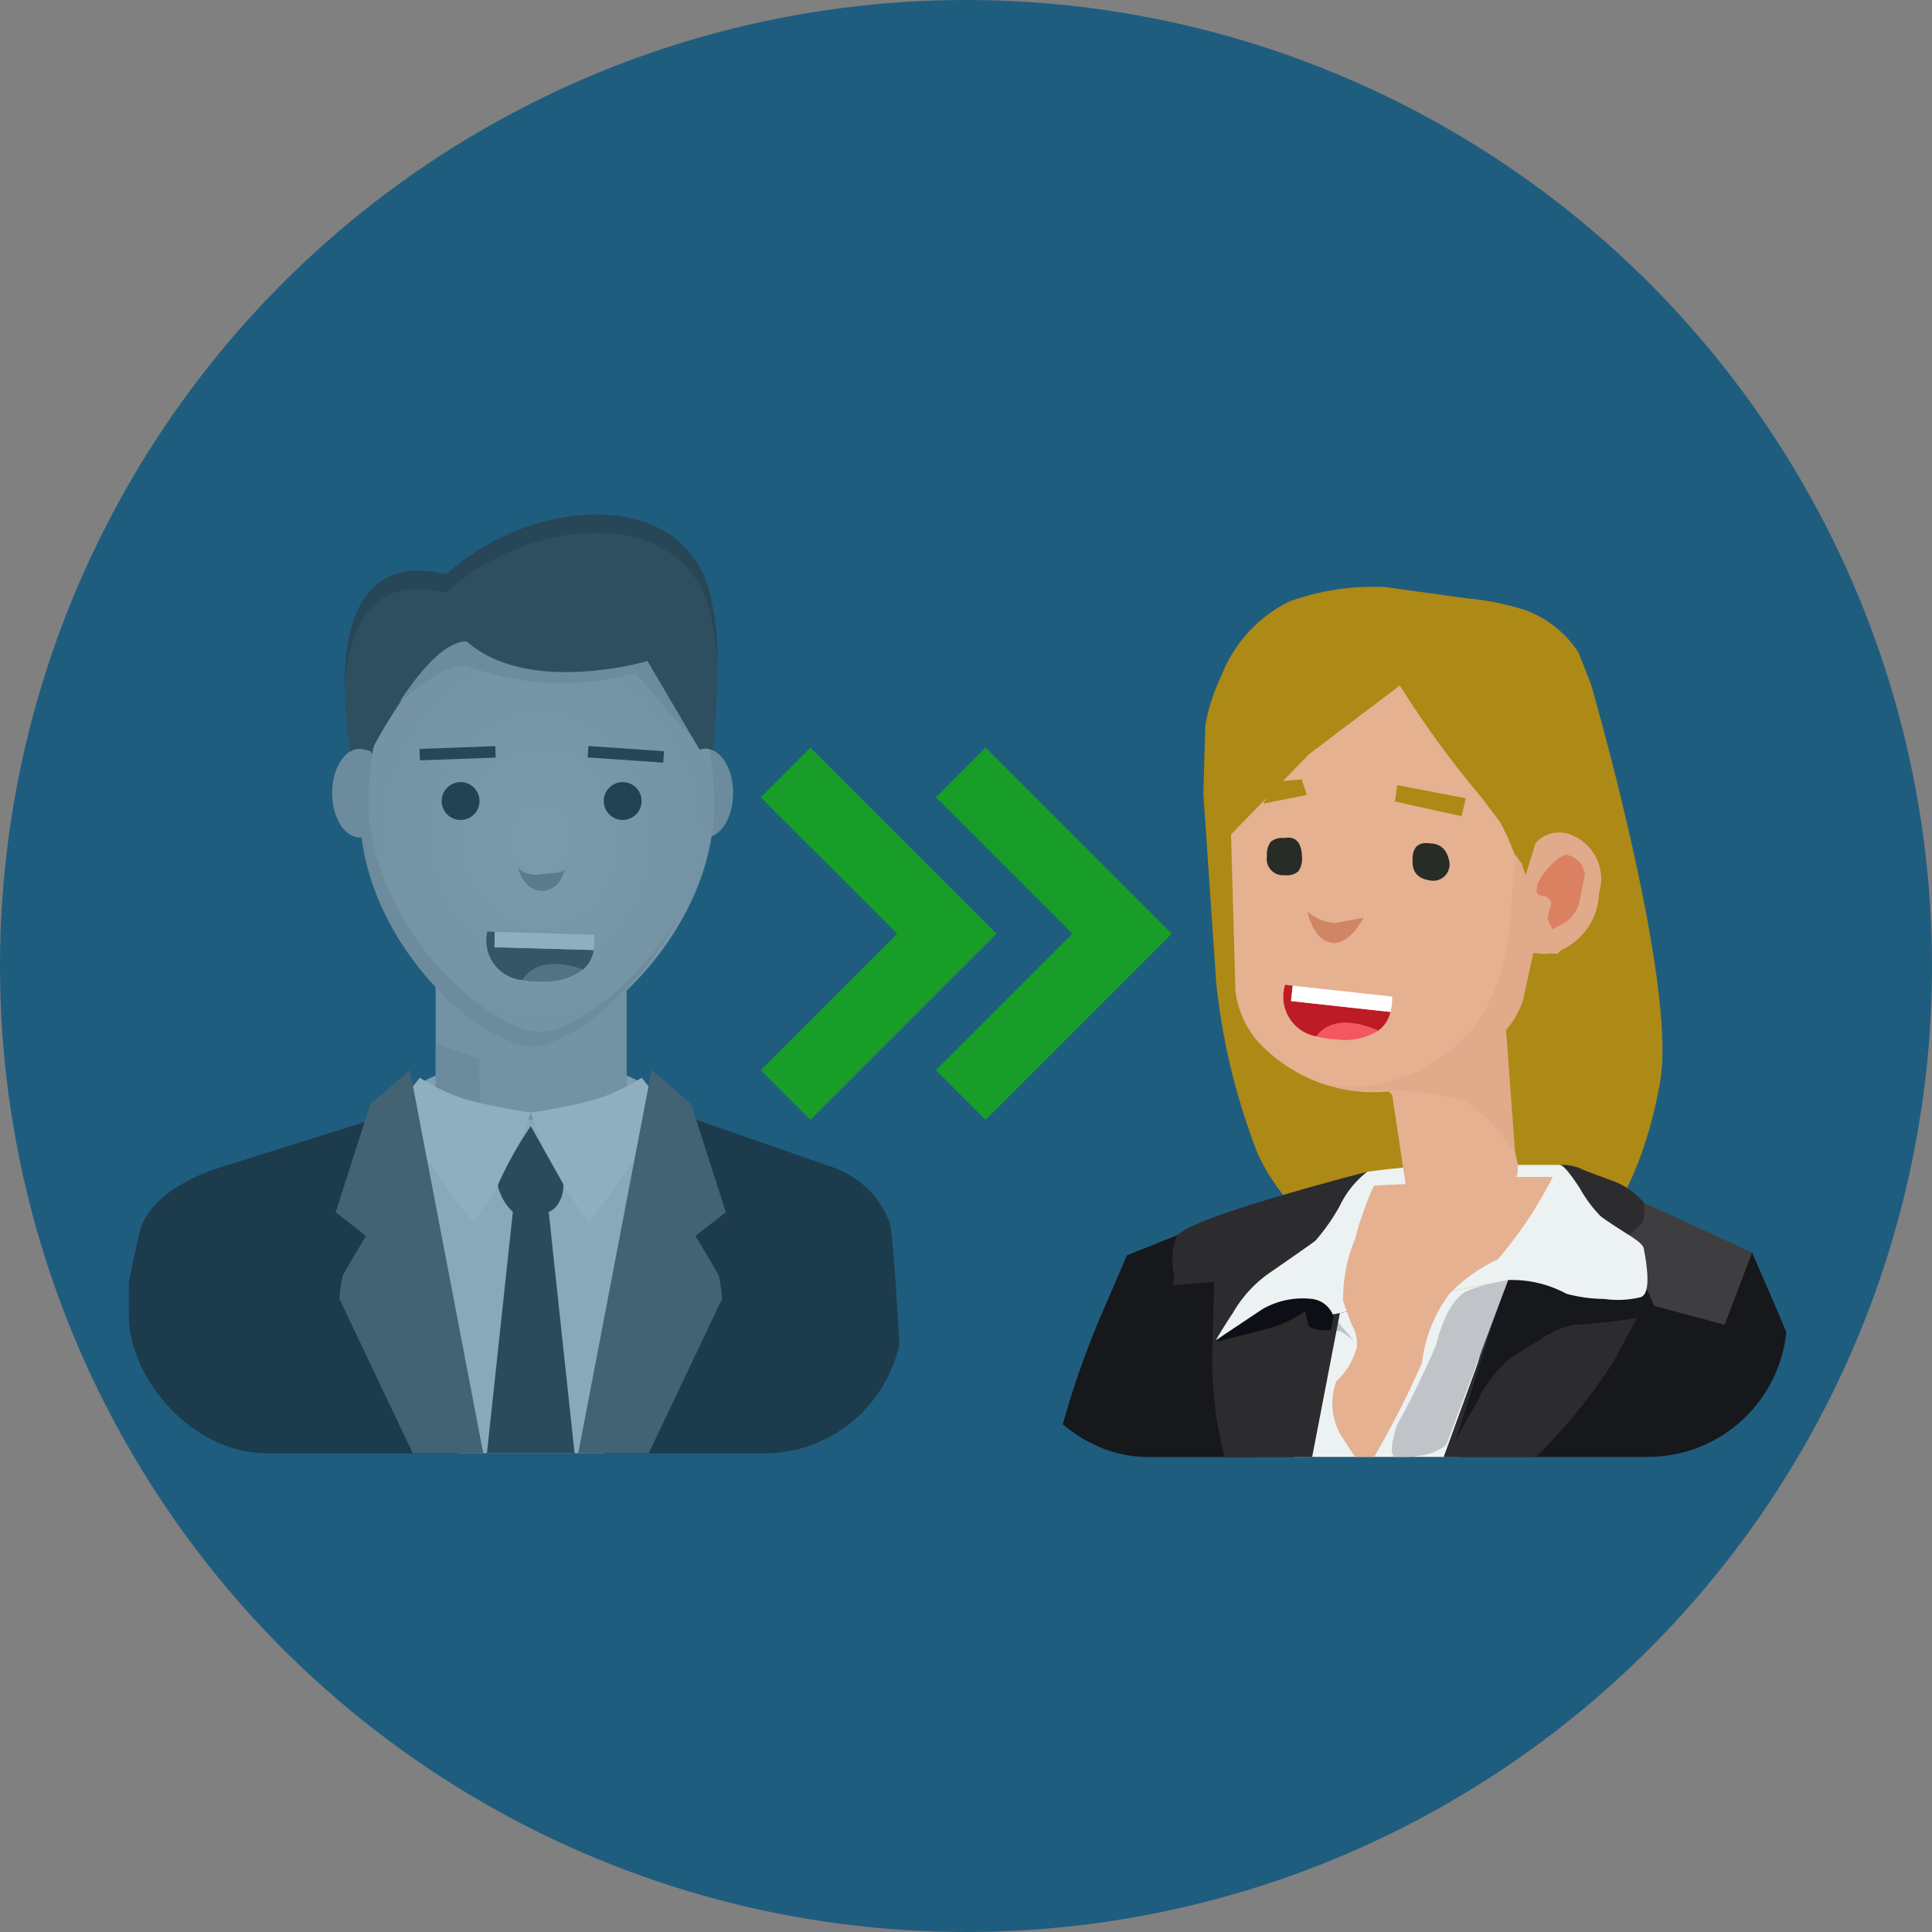 <svg xmlns="http://www.w3.org/2000/svg" xmlns:xlink="http://www.w3.org/1999/xlink" width="80" height="80" viewBox="0 0 80 80">
  <rect x="0" y="0" width="80" height="80" fill="#808080" stroke="none"/>
  <defs>
    <style>
      .cls-1 {
        fill: none;
      }

      .cls-2 {
        fill: #1f5d7f;
      }

      .cls-3 {
        clip-path: url(#clip-path);
      }

      .cls-4 {
        fill: #ad8916;
      }

      .cls-5 {
        fill: #16181c;
      }

      .cls-6 {
        fill: #ecf2f2;
      }

      .cls-7 {
        fill: #c0c4c8;
      }

      .cls-8 {
        fill: #2c2c2e;
      }

      .cls-9 {
        fill: #3e3e40;
      }

      .cls-10 {
        fill: #0d0e16;
      }

      .cls-11 {
        fill: #e5b191;
      }

      .cls-12 {
        fill: #e1aa8a;
      }

      .cls-13 {
        fill: #db8061;
      }

      .cls-14 {
        fill: #d08564;
      }

      .cls-15 {
        fill: #272c26;
      }

      .cls-16 {
        fill: #f55761;
      }

      .cls-17 {
        fill: #bd1b25;
      }

      .cls-18 {
        fill: #fff;
      }

      .cls-19 {
        opacity: 0.5;
      }

      .cls-20 {
        clip-path: url(#clip-path-2);
      }

      .cls-21 {
        fill: #1a1a1a;
      }

      .cls-22 {
        fill: #c8c8c8;
      }

      .cls-23 {
        fill: #b9b9b9;
      }

      .cls-24 {
        fill: #626262;
      }

      .cls-24, .cls-46 {
        opacity: 0.3;
      }

      .cls-25 {
        fill: url(#radial-gradient);
      }

      .cls-26 {
        fill: url(#radial-gradient-2);
      }

      .cls-27 {
        fill: url(#radial-gradient-3);
      }

      .cls-28 {
        fill: #bababa;
      }

      .cls-29 {
        fill: url(#radial-gradient-4);
      }

      .cls-30 {
        fill: #404040;
      }

      .cls-31 {
        fill: #303030;
      }

      .cls-32 {
        fill: #282828;
      }

      .cls-33 {
        fill: #989898;
      }

      .cls-34 {
        fill: #878787;
      }

      .cls-35 {
        fill: #4d4d4d;
      }

      .cls-36 {
        fill: #f4f4f4;
      }

      .cls-37 {
        fill: #676767;
      }

      .cls-38 {
        fill: #373737;
      }

      .cls-39 {
        clip-path: url(#clip-path-3);
      }

      .cls-40 {
        fill: #f6ad90;
      }

      .cls-41 {
        fill: #e19b77;
      }

      .cls-42 {
        fill: #292526;
      }

      .cls-43 {
        clip-path: url(#clip-path-4);
      }

      .cls-44 {
        fill: #ddb08a;
      }

      .cls-45 {
        fill: url(#radial-gradient-5);
      }

      .cls-46 {
        fill: #1b76ba;
      }

      .cls-47 {
        fill: #f5f4f2;
      }

      .cls-48 {
        fill: #686765;
      }

      .cls-49 {
        fill: #3a3635;
      }

      .cls-50 {
        fill: #179d28;
      }
    </style>
    <clipPath id="clip-path">
      <rect class="cls-1" x="41.727" y="19.109" width="32.273" height="41.219" rx="5.761"/>
    </clipPath>
    <clipPath id="clip-path-2">
      <rect class="cls-1" x="5.331" y="19.258" width="32.038" height="40.919" rx="5.719"/>
    </clipPath>
    <radialGradient id="radial-gradient" cx="18.565" cy="46.739" r="4.976" gradientUnits="userSpaceOnUse">
      <stop offset="0" stop-color="#fff"/>
      <stop offset="1" stop-color="#b7b7b7"/>
    </radialGradient>
    <radialGradient id="radial-gradient-2" cx="72.344" cy="46.739" r="4.976" gradientTransform="matrix(-1, 0, 0, 1, 97.772, 0)" xlink:href="#radial-gradient"/>
    <radialGradient id="radial-gradient-3" cx="3.723" cy="31.426" r="0.002" gradientTransform="translate(12.331) scale(0.882 1)" gradientUnits="userSpaceOnUse">
      <stop offset="0" stop-color="#676767"/>
      <stop offset="1" stop-color="#555"/>
    </radialGradient>
    <radialGradient id="radial-gradient-4" cx="11.433" cy="34.678" r="8.247" gradientTransform="translate(12.331) scale(0.882 1)" gradientUnits="userSpaceOnUse">
      <stop offset="0" stop-color="#d7d7d7"/>
      <stop offset="1" stop-color="#c9c9c9"/>
    </radialGradient>
    <clipPath id="clip-path-3">
      <rect class="cls-1" x="41.727" y="-48.438" width="32.273" height="41.219" rx="5.761"/>
    </clipPath>
    <clipPath id="clip-path-4">
      <rect class="cls-1" x="5.331" y="-48.289" width="32.038" height="40.919" rx="5.719"/>
    </clipPath>
    <radialGradient id="radial-gradient-5" cx="-213.005" cy="153.224" r="2.409" gradientTransform="translate(248.285 -135.351)" gradientUnits="userSpaceOnUse">
      <stop offset="0" stop-color="#efd0b4"/>
      <stop offset="1" stop-color="#e9c09b"/>
    </radialGradient>
  </defs>
  <g id="back">
    <circle class="cls-2" cx="40" cy="40" r="40"/>
  </g>
  <g id="text">
    <g class="cls-3">
      <g>
        <g id="Symbol_1_Newcz_0_Layer2_3_MEMBER_9_MEMBER_0_MEMBER_0_MEMBER_0_FILL-2" data-name="Symbol 1 Newcz 0 Layer2 3 MEMBER 9 MEMBER 0 MEMBER 0 MEMBER 0 FILL-2">
          <path class="cls-4" d="M53.38,24.91a10.207,10.207,0,0,1,3.996-.599l3.388.468a11.032,11.032,0,0,1,2.388.483,4.414,4.414,0,0,1,2.212,1.763l.511,1.299s3.607,12.386,2.862,16.507c-2.434,13.468-13.989,8.823-16.668,2.917A27.287,27.287,0,0,1,50.36,40.683L49.828,32.86l.083-2.827a7.871,7.871,0,0,1,.667-2.056A5.75,5.75,0,0,1,53.38,24.91Z"/>
        </g>
        <g id="Symbol_1_Newczashhaww_0_Layer2_4_MEMBER_0_MEMBER_1_FILL-2" data-name="Symbol 1 Newczashhaww 0 Layer2 4 MEMBER 0 MEMBER 1 FILL-2">
          <path class="cls-5" d="M56.775,53.115,61.187,65.286l.142,2.349a31.578,31.578,0,0,1-.214,5.267l-1.067,1.21-3.915.142-3.488-1.067L51.151,70.34a20.259,20.259,0,0,0-.285-3.844,18.421,18.421,0,0,0-.783-3.203l-.498-1.352.498-1.068A8.218,8.218,0,0,0,47.45,65.001a20.333,20.333,0,0,0-.712,3.345q-.498,3.203-.712,6.762-.214,2.135.142,12.1H40.618q.64-13.381,1.067-17.01.569-3.986,2.135-10.534A37.281,37.281,0,0,1,45.529,54.61l1.139-2.634,3.559-1.423,4.626,1.495Z"/>
        </g>
        <g id="Symbol_1_Newczashhaww_0_Layer2_4_MEMBER_3_FILL-2" data-name="Symbol 1 Newczashhaww 0 Layer2 4 MEMBER 3 FILL-2">
          <path class="cls-6" d="M60.311,60.621q.356-1.85.783-3.772.925-3.772,1.352-3.844l-7.26,1.424.071.142L51.13,68.734l9.466-.213Z"/>
        </g>
        <g id="Symbol_1_Newczashhaww_0_Layer2_4_MEMBER_4_FILL-2" data-name="Symbol 1 Newczashhaww 0 Layer2 4 MEMBER 4 FILL-2">
          <path class="cls-7" d="M59.386,76.92l.712-8.684a37.867,37.867,0,0,1-4.698.285,10.055,10.055,0,0,1-2.562-.285l-.712-.356-1.139,9.039,3.274.925Z"/>
        </g>
        <g id="Symbol_1_Newczashhaww_0_Layer2_4_MEMBER_5_FILL-2" data-name="Symbol 1 Newczashhaww 0 Layer2 4 MEMBER 5 FILL-2">
          <path class="cls-5" d="M62.447,53.005l-4.413,12.171-.142,2.349a31.609,31.609,0,0,0,.214,5.267l1.067,1.21,3.915.142,3.488-1.068,1.495-2.847a20.233,20.233,0,0,1,.285-3.844,18.419,18.419,0,0,1,.783-3.203l.498-1.352,1.423.641a13.497,13.497,0,0,1,.712,2.42,20.322,20.322,0,0,1,.712,3.345q.498,3.203.712,6.762.214,2.135-.142,12.1h5.551q-.641-13.381-1.068-17.01Q76.966,66.102,75.4,59.553A37.304,37.304,0,0,0,73.692,54.5L72.553,51.866l-2.349.712-5.837-.64Z"/>
        </g>
        <g id="Symbol_1_Newczashhaww_0_Layer2_4_MEMBER_6_FILL-2" data-name="Symbol 1 Newczashhaww 0 Layer2 4 MEMBER 6 FILL-2">
          <path class="cls-5" d="M53.194,66.243,50.56,52.862l.071-1.637-1.993,1.637-.641,4.769-.427,1.281a12.636,12.636,0,0,0-.498,2.562,18.372,18.372,0,0,0,1.281,5.979l.427,3.416.925,1.85,2.562-.071Z"/>
        </g>
        <g id="Symbol_1_Newczashhaww_0_Layer2_4_MEMBER_7_FILL-2" data-name="Symbol 1 Newczashhaww 0 Layer2 4 MEMBER 7 FILL-2">
          <path class="cls-5" d="M50.275,77.987l-3.132,6.476-.569,2.491a32.532,32.532,0,0,0-.641,4.983,65.494,65.494,0,0,0,.142,7.26,52.807,52.807,0,0,0,.854,7.616,67.847,67.847,0,0,0,2.349,7.687H63.443l1.779-2.634L66.859,84.82l-4.769-1.423-3.63-6.335a31.601,31.601,0,0,1-3.914.142L51.628,76.92Z"/>
        </g>
        <g id="Symbol_1_Newczashhaww_0_Layer2_4_MEMBER_8_FILL-2" data-name="Symbol 1 Newczashhaww 0 Layer2 4 MEMBER 8 FILL-2">
          <path class="cls-7" d="M57.82,60.407l1.067-.142a2.271,2.271,0,0,0,.997-.427l2.562-6.833a7.624,7.624,0,0,0-1.637.427q-.854.356-1.352,2.278A36.233,36.233,0,0,1,57.82,59.054l-.142.57Q57.535,60.265,57.82,60.407Z"/>
        </g>
        <g id="Symbol_1_Newczashhaww_0_Layer2_4_MEMBER_9_FILL-2" data-name="Symbol 1 Newczashhaww 0 Layer2 4 MEMBER 9 FILL-2">
          <path class="cls-7" d="M56.041,55.496l-.783-.925-.142.498.427.071Z"/>
        </g>
        <g id="Symbol_1_Newczashhaww_0_Layer2_4_MEMBER_10_FILL-2" data-name="Symbol 1 Newczashhaww 0 Layer2 4 MEMBER 10 FILL-2">
          <path class="cls-8" d="M62.589,56.208a5.128,5.128,0,0,0-1.495,1.993,12.769,12.769,0,0,0-.854,1.566l1.637-5.196-3.701,10.178a40.031,40.031,0,0,0,5.267-4.27A22.713,22.713,0,0,0,66.789,56.42l.996-1.85a21.709,21.709,0,0,1-2.633.285,4.313,4.313,0,0,0-1.21.498Q63.514,55.638,62.589,56.208Z"/>
        </g>
        <g id="Symbol_1_Newczashhaww_0_Layer2_4_MEMBER_11_FILL-2" data-name="Symbol 1 Newczashhaww 0 Layer2 4 MEMBER 11 FILL-2">
          <path class="cls-8" d="M68.425,51.51l-.356-1.708a3.016,3.016,0,0,0-1.352-.925L65.578,48.45a1.926,1.926,0,0,0-.996-.213q-.285,0,.071.996.142.427.356.925l1.85,1.352Z"/>
        </g>
        <g id="Symbol_1_Newczashhaww_0_Layer2_4_MEMBER_12_FILL-2" data-name="Symbol 1 Newczashhaww 0 Layer2 4 MEMBER 12 FILL-2">
          <path class="cls-8" d="M56.61,48.521q-1.922.498-3.843,1.068-3.843,1.139-4.058,1.637a2.773,2.773,0,0,0-.071,1.637l-.071.356,1.708-.142-.071,2.705a15.704,15.704,0,0,0,.569,4.769,40.887,40.887,0,0,0,2.42,5.694Z"/>
        </g>
        <g id="Symbol_1_Newczashhaww_0_Layer2_4_MEMBER_13_FILL-2" data-name="Symbol 1 Newczashhaww 0 Layer2 4 MEMBER 13 FILL-2">
          <path class="cls-9" d="M62.802,73.219a10.058,10.058,0,0,1-3.132-.071l-1.566-.356.712,9.466.356,1.281a3.384,3.384,0,0,0,1.352,1.85,3.061,3.061,0,0,0,2.42.57l3.345-.285-.712,13.025A109.494,109.494,0,0,1,63.443,114.5l2.847-.142q1.495-4.769,1.922-6.975A80.35,80.35,0,0,0,69.493,96.137q0-1.495-.427-6.406l-.997-4.27.854-.214a3.228,3.228,0,0,0,1.067-.854,1.165,1.165,0,0,0,.356-.854l-.142-.498-1.566-7.402a38.397,38.397,0,0,1-.498-3.915L68.07,70.229l-1.85,1.779A7.987,7.987,0,0,1,62.802,73.219Z"/>
        </g>
        <g id="Symbol_1_Newczashhaww_0_Layer2_4_MEMBER_14_FILL-2" data-name="Symbol 1 Newczashhaww 0 Layer2 4 MEMBER 14 FILL-2">
          <path class="cls-10" d="M55.115,55.069l.213-1.21-1.85-.996-3.132,2.705,1.922-.498a4.785,4.785,0,0,0,1.779-.783l.142.64A1.68,1.68,0,0,0,55.115,55.069Z"/>
        </g>
        <g id="Symbol_1_Newczashhaww_0_Layer2_4_MEMBER_15_FILL-2" data-name="Symbol 1 Newczashhaww 0 Layer2 4 MEMBER 15 FILL-2">
          <path class="cls-9" d="M68.496,54.072l2.918.783,1.139-2.989-4.484-2.064q.071.783-.142.925l-.641.569Z"/>
        </g>
        <g id="Symbol_1_Newczashhaww_0_Layer2_4_MEMBER_16_FILL-2" data-name="Symbol 1 Newczashhaww 0 Layer2 4 MEMBER 16 FILL-2">
          <path class="cls-6" d="M55.471,49.944a8.229,8.229,0,0,1-.996,1.423q-.071.071-1.922,1.352a5.127,5.127,0,0,0-1.495,1.637q-.427.641-.712,1.139l1.922-1.281a3.332,3.332,0,0,1,2.064-.427,1.071,1.071,0,0,1,.854.641l7.26-1.424a4.74,4.74,0,0,1,2.42.57,6.278,6.278,0,0,0,1.566.213,3.991,3.991,0,0,0,1.495-.071q.498-.142.142-1.993,0-.213-.712-.64-.783-.498-1.068-.712a5.316,5.316,0,0,1-.854-1.139q-.641-.997-.854-.996H62.589a33.707,33.707,0,0,0-5.979.285A4.012,4.012,0,0,0,55.471,49.944Z"/>
        </g>
        <g id="Symbol_1_Newczashhaww_0_Layer2_4_MEMBER_17_FILL-2" data-name="Symbol 1 Newczashhaww 0 Layer2 4 MEMBER 17 FILL-2">
          <path class="cls-11" d="M61.948,48.734l-.071-2.491H58.176l.214.214v2.562l-1.495.071a13.05,13.05,0,0,0-.783,2.206,6.568,6.568,0,0,0-.498,2.562q.071.213.356.996a1.513,1.513,0,0,1,.213.925,2.931,2.931,0,0,1-.854,1.423,2.65,2.65,0,0,0,.142,2.135q.356.57.783,1.21v.854a39.104,39.104,0,0,0,2.633-4.983,5.802,5.802,0,0,1,1.139-2.847A6.493,6.493,0,0,1,62.02,52.15a17.174,17.174,0,0,0,2.277-3.417Z"/>
        </g>
        <g id="Symbol_1_Newczashhaww_0_Layer2_4_MEMBER_19_FILL-2" data-name="Symbol 1 Newczashhaww 0 Layer2 4 MEMBER 19 FILL-2">
          <path class="cls-8" d="M48.781,70.87l-.214,2.562q0,.356-2.634,9.609-.285.854.356,1.067l2.918,1.21q1.139.356,1.21-.569l1.85-12.1-1.921-.57a4.166,4.166,0,0,1-1.068-.712Z"/>
        </g>
        <g id="Symbol_1_Newcz_0_Layer2_3_MEMBER_11_MEMBER_0_MEMBER_0_MEMBER_0_FILL" data-name="Symbol 1 Newcz 0 Layer2 3 MEMBER 11 MEMBER 0 MEMBER 0 MEMBER 0 FILL">
          <path class="cls-11" d="M62.856,48.238l-.02.143q.084.449-.688,1.289a1.823,1.823,0,0,1-1.344.762,2.048,2.048,0,0,1-1.563-.289q-.9-.343-1.035-.945l.01-.071-.569-3.794-.162-.137L61.74,43.13Z"/>
        </g>
        <g id="Symbol_1_Newcz_0_Layer2_3_MEMBER_12_MEMBER_0_MEMBER_0_MEMBER_0_FILL" data-name="Symbol 1 Newcz 0 Layer2 3 MEMBER 12 MEMBER 0 MEMBER 0 MEMBER 0 FILL">
          <path class="cls-11" d="M57.964,28.383a40.407,40.407,0,0,0,3.354,4.606l.779,1.028a7.8,7.8,0,0,1,.532,1.148,1.758,1.758,0,0,1,.135,1.246,2.183,2.183,0,0,0,.049,1.311q-.064-.088.179-.743l.444-1.55a1.373,1.373,0,0,1,.953-.789,1.665,1.665,0,0,1,1.098.382,1.833,1.833,0,0,1,.576,1.385l.047.774-.255.732-.47.626-.01.075-.086.065-.01.075-.792.735-.763-.029a1.477,1.477,0,0,0-.794.197A8.08,8.08,0,0,1,61.826,42.65l.044.236-4.385,2.31a6.518,6.518,0,0,1-5.46-2.135,3.986,3.986,0,0,1-.87-2.038l-.181-6.47,3.22-3.315Z"/>
        </g>
        <g id="Symbol_1_Newcz_0_Layer2_3_MEMBER_13_MEMBER_0_MEMBER_0_MEMBER_0_FILL" data-name="Symbol 1 Newcz 0 Layer2 3 MEMBER 13 MEMBER 0 MEMBER 0 MEMBER 0 FILL">
          <path class="cls-12" d="M63.584,34.912a1.302,1.302,0,0,1,1.504-.33,1.952,1.952,0,0,1,1.128,2.381,2.68,2.68,0,0,1-1.472,2.329,1.543,1.543,0,0,1-1.246.135l-.421,1.937a3.364,3.364,0,0,1-.714,1.282l.372,5.039-.847-1.038a6.043,6.043,0,0,0-1.306-1.101,12.72,12.72,0,0,0-3.785-.369,7.666,7.666,0,0,1-2.324-.397,5.35,5.35,0,0,0,2.516.117,9.486,9.486,0,0,0,1.685-.535,7.737,7.737,0,0,0,2.313-1.752,8.355,8.355,0,0,0,1.517-4.317l.255-2.957q-.011.075.249.418l.164.483Z"/>
        </g>
        <g id="Symbol_1_Newcz_0_Layer2_3_MEMBER_14_MEMBER_0_MEMBER_0_MEMBER_0_FILL" data-name="Symbol 1 Newcz 0 Layer2 3 MEMBER 14 MEMBER 0 MEMBER 0 MEMBER 0 FILL">
          <path class="cls-13" d="M64.823,35.391a.937.937,0,0,1,.701.48l.109.322-.231,1.119a1.37,1.37,0,0,1-.748.971l-.246.12c-.114.086-.165.08-.151-.021q-.13-.171-.12-.247l-.065-.085.169-.667q-.12-.247-.27-.267l-.075-.01q-.301-.042-.27-.268l.031-.226a3.081,3.081,0,0,1,.919-1.101Z"/>
        </g>
        <g id="Symbol_1_Newcz_0_Layer2_3_MEMBER_15_MEMBER_0_MEMBER_0_MEMBER_0_FILL" data-name="Symbol 1 Newcz 0 Layer2 3 MEMBER 15 MEMBER 0 MEMBER 0 MEMBER 0 FILL">
          <path class="cls-14" d="M55.302,38.219l1.181-.221-.384.561q-.535.54-.911.488-.753-.104-1.049-1.296A1.948,1.948,0,0,0,55.302,38.219Z"/>
        </g>
        <g id="Symbol_1_Newcz_0_Layer2_3_MEMBER_16_MEMBER_0_MEMBER_0_MEMBER_0_FILL" data-name="Symbol 1 Newcz 0 Layer2 3 MEMBER 16 MEMBER 0 MEMBER 0 MEMBER 0 FILL">
          <path class="cls-15" d="M59.228,36.459q-.753-.104-.735-.792-.036-.849.717-.745.688.018.81.802a.675.675,0,0,1-.792.735Z"/>
        </g>
        <g id="Symbol_1_Newcz_0_Layer2_3_MEMBER_17_MEMBER_0_MEMBER_0_MEMBER_0_FILL" data-name="Symbol 1 Newcz 0 Layer2 3 MEMBER 17 MEMBER 0 MEMBER 0 MEMBER 0 FILL">
          <path class="cls-15" d="M53.197,36.24a.675.675,0,0,1-.735-.792.857.857,0,0,1,.159-.592.729.729,0,0,1,.558-.154q.709-.132.735.792a.912.912,0,0,1-.158.592A.73.73,0,0,1,53.197,36.24Z"/>
        </g>
        <g id="Symbol_1_Newcz_0_Layer2_3_MEMBER_18_MEMBER_0_MEMBER_0_MEMBER_0_FILL" data-name="Symbol 1 Newcz 0 Layer2 3 MEMBER 18 MEMBER 0 MEMBER 0 MEMBER 0 FILL">
          <path class="cls-4" d="M60.516,33.798l-2.754-.61.093-.678,2.84.545Z"/>
        </g>
        <g id="Symbol_1_Newcz_0_Layer2_3_MEMBER_19_MEMBER_0_MEMBER_0_MEMBER_0_FILL" data-name="Symbol 1 Newcz 0 Layer2 3 MEMBER 19 MEMBER 0 MEMBER 0 MEMBER 0 FILL">
          <path class="cls-4" d="M52.301,33.278l.587-.916,1.01-.091.218.644Z"/>
        </g>
        <g id="Symbol_1_Newczashhaww_0_Layer2_2_MEMBER_30_MEMBER_0_FILL" data-name="Symbol 1   Newczashhaww 0 Layer2 2 MEMBER 30 MEMBER 0 FILL">
          <path class="cls-16" d="M55.278,43.033a3.678,3.678,0,0,1-.768-.118q.766-.992,2.563-.239A2.649,2.649,0,0,1,55.278,43.033Z"/>
          <path class="cls-17" d="M53.215,40.779l.313.034-.07.638,4.118.452a1.299,1.299,0,0,1-.504.771q-1.797-.752-2.563.239A1.664,1.664,0,0,1,53.215,40.779Z"/>
          <path class="cls-18" d="M57.646,41.266a2.292,2.292,0,0,1-.07.638l-4.118-.452.07-.638Z"/>
        </g>
      </g>
    </g>
    <g class="cls-19">
      <g class="cls-20">
        <g>
          <g>
            <g>
              <path class="cls-21" d="M37.883,83.791c-.135-1.664.194,1.412-.007-5.626-.024-.837.024-8.18,0-9.009-.205-6.984-.84-17.982-1.034-18.528a3.851,3.851,0,0,0-2.205-2.235L21.629,43.861l.015.544L8.96,48.394s-2.524.74-3.126,2.434A49.81,49.81,0,0,0,4.83,69.1c.061.519,4.552,1.52,4.892,1.098.486-.603.973-9.226,1.059-9.294.368-.295-.259,9.723-.263,9.841-.224,5.668-.44,10.681-.61,12.061-.19,1.542-3.717,2.768-2.163,2.768l4.964.345,9.516-14.539L31.172,85.9l4.281-.326C36.975,85.574,38.006,85.309,37.883,83.791Z"/>
              <path class="cls-22" d="M25.949,46.052h0c-4.149,4.178-7.182.507-7.909,0h0V39.373h7.909Z"/>
              <path class="cls-23" d="M18.041,46.052l.846.648a1.68,1.68,0,0,0,.156.106l.841.507-.038-3.451-1.804-.656Z"/>
              <polygon class="cls-24" points="11.496 85.731 12.546 55.456 12.021 85.768 11.496 85.731"/>
              <polygon class="cls-24" points="32.526 85.731 31.476 55.456 32.001 85.768 32.526 85.731"/>
              <path class="cls-25" d="M18.041,44.535s-1.839.696-2.032,2.049S19.72,51.416,19.72,51.416l1.117-3.568s-2.797-.96-2.797-2.391Z"/>
              <path class="cls-26" d="M25.953,44.535s1.839.696,2.032,2.049-3.711,4.833-3.711,4.833l-1.117-3.568s2.797-.96,2.797-2.391Z"/>
              <path class="cls-27" d="M15.616,31.423l0,0C15.613,31.434,15.615,31.428,15.616,31.423Z"/>
            </g>
            <ellipse class="cls-28" cx="29.208" cy="32.839" rx="1.148" ry="1.839"/>
            <ellipse class="cls-28" cx="14.901" cy="32.839" rx="1.148" ry="1.839"/>
            <path class="cls-29" d="M22.416,43.061c1.963,0,7.154-4.374,7.154-9.769a13.341,13.341,0,0,0-.1-1.622h0c-.037-.305-.086-.604-.143-.898l-2.153-3.662s-4.941,1.449-7.487-.814c-1.708,0-4.095,4.376-4.199,4.564-.061.308-.088.492-.127.811h0a13.341,13.341,0,0,0-.1,1.622c0,5.395,4.991,9.769,7.154,9.769"/>
            <path class="cls-28" d="M22.054,43.325c1.389,0,4.392-2.189,6.031-5.38-1.686,2.86-4.399,4.777-5.699,4.777"/>
            <path class="cls-28" d="M22.387,42.721c-2.163,0-7.154-4.374-7.154-9.769a12.321,12.321,0,0,1,1.283-5.579,12.09,12.09,0,0,0-1.615,6.182c0,5.395,4.991,9.769,7.154,9.769"/>
            <path class="cls-1" d="M22.054,43.325c1.963,0,7.154-4.374,7.154-9.769a13.344,13.344,0,0,0-.1-1.622h0q-.056-.457-.143-.898l-2.153-3.662s-4.941,1.449-7.486-.814c-1.708,0-4.095,4.376-4.199,4.564-.061.308-.088.492-.127.811h0a13.344,13.344,0,0,0-.1,1.622c0,5.395,4.991,9.769,7.154,9.769"/>
            <path class="cls-28" d="M15.148,30.35s3.279-3.338,4.377-2.716a11.009,11.009,0,0,0,6.788.226c2.655,3.181,2.595,2.829,2.595,2.829l-1.447-4.47-3.244-.849-6.388.283Z"/>
            <path class="cls-30" d="M28.966,31.042A.741.741,0,0,1,29.208,31a.757.757,0,0,1,.328.077c.129-1.557.332-4.82-.078-6.216-.898-4.753-7.403-4.356-10.98-1.075-5.316-1.321-4.151,6.32-3.975,7.33A.776.776,0,0,1,14.901,31a2.755,2.755,0,0,1,.459.116c.003-.014-.004.019,0,0,.103-.187,2.258-4.557,3.966-4.557,2.545,2.263,7.486.814,7.486.814l2.153,3.662Z"/>
            <path class="cls-1" d="M22.054,43.325c1.963,0,7.154-4.374,7.154-9.769a13.344,13.344,0,0,0-.1-1.622h0q-.056-.457-.143-.898l-2.153-3.662s-4.941,1.449-7.486-.814c-1.708,0-4.095,4.376-4.199,4.564-.061.308-.088.492-.127.811h0a13.344,13.344,0,0,0-.1,1.622c0,5.395,4.991,9.769,7.154,9.769"/>
            <path class="cls-31" d="M18.477,24.54c3.577-3.281,10.082-3.678,10.98,1.075a9.536,9.536,0,0,1,.241,2.298,11.949,11.949,0,0,0-.241-3.052c-.898-4.753-7.403-4.356-10.98-1.075-3.755-.933-4.269,2.518-4.201,4.965C14.347,26.418,15.096,23.699,18.477,24.54Z"/>
            <rect class="cls-31" x="24.345" y="30.998" width="3.138" height="0.474" transform="translate(2.227 -1.721) rotate(3.974)"/>
            <rect class="cls-31" x="17.38" y="30.954" width="3.138" height="0.474" transform="translate(39.028 61.666) rotate(177.9)"/>
            <circle class="cls-32" cx="25.784" cy="33.169" r="0.784"/>
            <circle class="cls-32" cx="19.072" cy="33.169" r="0.784"/>
            <g id="Symbol_1_Newcz_0_Layer2_2_MEMBER_4_MEMBER_0_MEMBER_0_MEMBER_0_FILL" data-name="Symbol 1   Newcz 0 Layer2 2 MEMBER 4 MEMBER 0 MEMBER 0 MEMBER 0 FILL">
              <path class="cls-33" d="M23.188,36.479a.924.924,0,0,1-.718.41q-.69.01-1.028-.933a1.247,1.247,0,0,0,1.018.242l.694-.067.237-.099Z"/>
            </g>
            <g id="Symbol_1_Newczashhaww_0_Layer2_2_MEMBER_30_MEMBER_0_FILL-2" data-name="Symbol 1   Newczashhaww 0 Layer2 2 MEMBER 30 MEMBER 0 FILL">
              <path class="cls-34" d="M22.399,40.64a3.647,3.647,0,0,1-.77-.055q.678-1.042,2.516-.442A2.63,2.63,0,0,1,22.399,40.64Z"/>
              <path class="cls-35" d="M20.178,38.577l.313.009-.018.636,4.109.117a1.289,1.289,0,0,1-.436.803q-1.838-.6-2.516.442A1.652,1.652,0,0,1,20.178,38.577Z"/>
              <path class="cls-18" d="M24.6,38.703a2.279,2.279,0,0,1-.018.636l-4.109-.117.018-.636Z"/>
            </g>
          </g>
          <path class="cls-21" d="M9.684,85.421s2.016-13.273,1.99-14.29A154.264,154.264,0,0,0,9.112,48.346l7.285-2.291,5.58,24.398V79.58s-.548,3.645-3.208,5.425-4.413,1.568-4.413,1.568Z"/>
          <polygon class="cls-36" points="21.977 46.378 21.977 70.453 15.135 47.028 17.731 45.502 21.977 46.378"/>
          <path class="cls-18" d="M19.569,50.645s-3.353-4.606-3.288-4.662,1.103-1.356,1.103-1.356A8.115,8.115,0,0,0,19.31,45.53a22.551,22.551,0,0,0,2.668.537,16.784,16.784,0,0,1-1.002,2.43C20.499,49.316,19.569,50.645,19.569,50.645Z"/>
          <path class="cls-37" d="M21.977,70.453,14.053,53.781a7.089,7.089,0,0,1,.13-.932c.065-.17.973-1.667.973-1.667l-1.255-.989L15.33,45.728l1.644-1.413Z"/>
          <path class="cls-21" d="M34.271,85.276s-1.99-13.127-1.99-14.145,2.423-22.712,2.423-22.712l-7.119-2.483L21.977,70.453V79.58s.548,3.645,3.208,5.425,4.413,1.568,4.413,1.568Z"/>
          <polygon class="cls-36" points="21.977 46.378 21.977 70.453 28.82 47.028 26.224 45.502 21.977 46.378"/>
          <path class="cls-18" d="M24.385,50.645s3.353-4.606,3.288-4.662S26.57,44.626,26.57,44.626a8.117,8.117,0,0,1-1.925.904,22.55,22.55,0,0,1-2.667.537,16.779,16.779,0,0,0,1.002,2.43C23.455,49.316,24.385,50.645,24.385,50.645Z"/>
          <path class="cls-38" d="M22.72,50.178s.348-.078.541-.65a1.428,1.428,0,0,0,.065-.494l-1.348-2.402a15.393,15.393,0,0,0-1.348,2.402c-.021.08-.003.151.065.325a2.058,2.058,0,0,0,.541.819L20.067,61.072l1.91,9.381,1.91-9.381Z"/>
          <path class="cls-37" d="M21.977,70.453l7.924-16.672a7.089,7.089,0,0,0-.13-.932c-.065-.17-.973-1.667-.973-1.667l1.255-.989-1.428-4.465-1.644-1.413Z"/>
        </g>
      </g>
    </g>
    <g class="cls-39">
      <g>
        <ellipse class="cls-40" cx="75.502" cy="22.292" rx="2.089" ry="1.803"/>
        <ellipse class="cls-40" cx="43.707" cy="22.468" rx="2.089" ry="1.803"/>
        <g id="Symbol_1_Newczashhaww_0_Layer2_4_MEMBER_0_MEMBER_0_FILL-2" data-name="Symbol 1 Newczashhaww 0 Layer2 4 MEMBER 0 MEMBER 0 FILL-2">
          <path class="cls-18" d="M45.528,21.369l-3.844.142-.142-2.064,3.915-.214Z"/>
        </g>
        <g id="Symbol_1_Newczashhaww_0_Layer2_4_MEMBER_0_MEMBER_1_FILL-2-2" data-name="Symbol 1 Newczashhaww 0 Layer2 4 MEMBER 0 MEMBER 1 FILL-2">
          <path class="cls-5" d="M56.775-14.432,61.187-2.261,61.33.087a31.578,31.578,0,0,1-.214,5.267l-1.067,1.21-3.915.142L52.646,5.639l-1.495-2.847a20.259,20.259,0,0,0-.285-3.844,18.421,18.421,0,0,0-.783-3.203l-.498-1.352.498-1.068A8.218,8.218,0,0,0,47.45-2.546,20.333,20.333,0,0,0,46.739.799Q46.24,4.002,46.027,7.561q-.214,2.135.142,12.1H40.618q.64-13.381,1.067-17.01.569-3.986,2.135-10.534a37.285,37.285,0,0,1,1.708-5.053l1.139-2.634,3.559-1.423L54.853-15.5Z"/>
        </g>
        <g id="Symbol_1_Newczashhaww_0_Layer2_4_MEMBER_2_FILL-2" data-name="Symbol 1 Newczashhaww 0 Layer2 4 MEMBER 2 FILL-2">
          <path class="cls-18" d="M73.692,21.259l3.844.142.142-2.064-3.915-.213Z"/>
        </g>
        <g id="Symbol_1_Newczashhaww_0_Layer2_4_MEMBER_3_FILL-2-2" data-name="Symbol 1 Newczashhaww 0 Layer2 4 MEMBER 3 FILL-2">
          <path class="cls-6" d="M60.311-6.927q.356-1.85.783-3.772.925-3.772,1.352-3.844l-7.26,1.424.071.142L51.13,1.187,60.596.974Z"/>
        </g>
        <g id="Symbol_1_Newczashhaww_0_Layer2_4_MEMBER_4_FILL-2-2" data-name="Symbol 1 Newczashhaww 0 Layer2 4 MEMBER 4 FILL-2">
          <path class="cls-7" d="M59.386,9.373,60.098.689A37.867,37.867,0,0,1,55.4.973,10.055,10.055,0,0,1,52.838.689l-.712-.356L50.987,9.372l3.274.925Z"/>
        </g>
        <g id="Symbol_1_Newczashhaww_0_Layer2_4_MEMBER_5_FILL-2-2" data-name="Symbol 1 Newczashhaww 0 Layer2 4 MEMBER 5 FILL-2">
          <path class="cls-5" d="M62.447-14.543,58.033-2.371,57.891-.023a31.609,31.609,0,0,0,.214,5.267l1.067,1.21,3.915.142,3.488-1.068,1.495-2.847a20.233,20.233,0,0,1,.285-3.844,18.419,18.419,0,0,1,.783-3.203l.498-1.352,1.423.641a13.497,13.497,0,0,1,.712,2.42A20.322,20.322,0,0,1,72.482.689q.498,3.203.712,6.762.214,2.135-.142,12.1h5.551Q77.962,6.17,77.535,2.54,76.966-1.445,75.4-7.994a37.304,37.304,0,0,0-1.708-5.053L72.553-15.681l-2.349.712-5.837-.64Z"/>
        </g>
        <g id="Symbol_1_Newczashhaww_0_Layer2_4_MEMBER_6_FILL-2-2" data-name="Symbol 1 Newczashhaww 0 Layer2 4 MEMBER 6 FILL-2">
          <path class="cls-5" d="M53.194-1.304,50.56-14.685l.071-1.637-1.993,1.637-.641,4.769-.427,1.281a12.636,12.636,0,0,0-.498,2.562A18.372,18.372,0,0,0,48.354-.094l.427,3.416.925,1.85,2.562-.071Z"/>
        </g>
        <g id="Symbol_1_Newczashhaww_0_Layer2_4_MEMBER_7_FILL-2-2" data-name="Symbol 1 Newczashhaww 0 Layer2 4 MEMBER 7 FILL-2">
          <path class="cls-5" d="M50.275,10.44l-3.132,6.476-.569,2.491a32.533,32.533,0,0,0-.641,4.983,65.494,65.494,0,0,0,.142,7.26,52.807,52.807,0,0,0,.854,7.616,67.847,67.847,0,0,0,2.349,7.687H63.443L65.222,44.32l1.637-27.047L62.091,15.85l-3.63-6.335a31.601,31.601,0,0,1-3.914.142l-2.918-.285Z"/>
        </g>
        <g id="Symbol_1_Newczashhaww_0_Layer2_4_MEMBER_13_FILL-2-2" data-name="Symbol 1 Newczashhaww 0 Layer2 4 MEMBER 13 FILL-2">
          <path class="cls-9" d="M62.802,5.671A10.058,10.058,0,0,1,59.671,5.6l-1.566-.356.712,9.466.356,1.281a3.384,3.384,0,0,0,1.352,1.85,3.061,3.061,0,0,0,2.42.57l3.345-.285-.712,13.025A109.495,109.495,0,0,1,63.443,46.953l2.847-.142q1.495-4.769,1.922-6.975A80.35,80.35,0,0,0,69.493,28.59q0-1.495-.427-6.406l-.997-4.271.854-.214a3.228,3.228,0,0,0,1.067-.854,1.165,1.165,0,0,0,.356-.854l-.142-.498L68.639,8.091a38.397,38.397,0,0,1-.498-3.915L68.07,2.682l-1.85,1.779A7.987,7.987,0,0,1,62.802,5.671Z"/>
        </g>
        <g id="Symbol_1_Newczashhaww_0_Layer2_4_MEMBER_19_FILL-2-2" data-name="Symbol 1 Newczashhaww 0 Layer2 4 MEMBER 19 FILL-2">
          <path class="cls-8" d="M48.781,3.323,48.567,5.885q0,.356-2.634,9.609-.285.854.356,1.067l2.918,1.21q1.139.356,1.21-.569l1.85-12.1-1.921-.57A4.166,4.166,0,0,1,49.279,3.82Z"/>
        </g>
        <path class="cls-41" d="M45.293,86.385a10.173,10.173,0,0,0,2.847-2.847A16.68,16.68,0,0,0,49.92,79.765a19.381,19.381,0,0,0,.996-3.559,50.677,50.677,0,0,0,0-13.666q-.498-4.057-.925-10.107l-.322-4.698H49.635l-.142-.783H56.326l-.142.925q.071.214.925,1.922a12.724,12.724,0,0,1,.783,5.054,33.98,33.98,0,0,1-.783,6.192l-1.281,5.765a34.223,34.223,0,0,0-1.139,8.114,13.71,13.71,0,0,0,.427,2.776l.142,1.922-1.281,3.559-2.562,3.915-.963-.193-2.667,1.688A20.748,20.748,0,0,1,45.293,86.385Z"/>
        <path class="cls-41" d="M64.368,46.953l1.281,2.42a17.724,17.724,0,0,1,1.424,6.263q.427,7.687.213,11.957-.071,3.132-.356,9.395l.285,9.751-.285,2.207-.498-.071v.214l-2.135.142-1.708-1.21.641-6.335a15.483,15.483,0,0,0,.498-5.053,28.149,28.149,0,0,0-.854-3.772L62.02,69.872q-2.634-11.815-3.132-15.018L57.93,47.736h-.038v-.783Z"/>
        <g id="Symbol_1_Newczashhaww_0_Layer2_4_MEMBER_30_FILL-2" data-name="Symbol 1 Newczashhaww 0 Layer2 4 MEMBER 30 FILL-2">
          <path class="cls-42" d="M47.713,86.812a3.924,3.924,0,0,1-1.21-.213.715.715,0,0,1-.356-.569v-.356l-1.708.996q-1.495.997-1.495,1.922,0,.996,1.139,1.068h7.26l1.352-3.203a9.116,9.116,0,0,1,1.21-2.064l.569-.569v5.836h.996l.142-6.619a1.847,1.847,0,0,0,.641-.925,4.854,4.854,0,0,0,.213-2.064,3.668,3.668,0,0,0-.712-1.566l-.64-.783-.142,1.424a12.409,12.409,0,0,1-1.281,3.487,9.967,9.967,0,0,1-2.633,3.061,6.523,6.523,0,0,1-1.922,1.139A3.455,3.455,0,0,1,47.713,86.812Z"/>
        </g>
        <g id="Symbol_1_Newczashhaww_0_Layer2_4_MEMBER_31_FILL-2" data-name="Symbol 1 Newczashhaww 0 Layer2 4 MEMBER 31 FILL-2">
          <path class="cls-42" d="M62.233,84.249a20.793,20.793,0,0,0-.64,4.697q0,1.779.997,2.278l4.341-.071q1.139,0,1.139-4.27a32.798,32.798,0,0,0-.498-4.413l-.569-2.847.071,7.687q0,.427-.569.783a3.183,3.183,0,0,1-1.566.356,1.885,1.885,0,0,1-1.779-1.068l.356-7.687Z"/>
        </g>
      </g>
    </g>
    <g class="cls-43">
      <g>
        <g>
          <ellipse class="cls-44" cx="8.742" cy="17.874" rx="2.005" ry="2.754" transform="matrix(0.168, -0.986, 0.986, 0.168, -10.344, 23.495)"/>
          <ellipse class="cls-45" cx="35.28" cy="17.874" rx="2.754" ry="2.005" transform="translate(-2.871 7.45) rotate(-11.587)"/>
          <path class="cls-21" d="M37.883,16.244c-.135-1.664.194,1.412-.007-5.626-.024-.837.024-8.18,0-9.009-.205-6.984-.84-17.983-1.034-18.528a3.851,3.851,0,0,0-2.205-2.235L21.629-23.686l.015.544L8.96-19.154s-2.524.74-3.126,2.434A49.81,49.81,0,0,0,4.83,1.553c.061.519,4.552,1.52,4.892,1.098.486-.603.973-9.226,1.059-9.294.368-.295-.259,9.723-.263,9.841-.224,5.668-.44,10.681-.61,12.061-.19,1.542-3.717,2.768-2.163,2.768l4.964.345,9.516-14.539,8.948,14.52,4.281-.326C36.975,18.027,38.006,17.762,37.883,16.244Z"/>
          <polygon class="cls-46" points="11.496 18.184 12.546 -12.091 12.021 18.221 11.496 18.184"/>
          <polygon class="cls-46" points="32.526 18.184 31.476 -12.091 32.001 18.221 32.526 18.184"/>
        </g>
        <path class="cls-21" d="M9.684,17.874S11.7,4.601,11.674,3.584A154.264,154.264,0,0,0,9.112-19.202l7.285-2.291,5.58,24.398V12.033s-.548,3.645-3.208,5.425-4.413,1.568-4.413,1.568Z"/>
        <polygon class="cls-47" points="21.977 -21.169 21.977 2.906 15.135 -20.519 17.731 -22.045 21.977 -21.169"/>
        <path class="cls-48" d="M21.977,2.906,14.053-13.766a7.089,7.089,0,0,1,.13-.932c.065-.17.973-1.667.973-1.667l-1.255-.989L15.33-21.819l1.644-1.413Z"/>
        <path class="cls-21" d="M34.271,17.729s-1.99-13.127-1.99-14.145,2.423-22.712,2.423-22.712l-7.119-2.483L21.977,2.906V12.033s.548,3.645,3.208,5.425,4.413,1.568,4.413,1.568Z"/>
        <polygon class="cls-47" points="21.977 -21.169 21.977 2.906 28.82 -20.519 26.224 -22.045 21.977 -21.169"/>
        <path class="cls-49" d="M22.72-17.369s.348-.078.541-.65a1.428,1.428,0,0,0,.065-.494l-1.348-2.402a15.393,15.393,0,0,0-1.348,2.402c-.021.08-.003.151.065.325a2.058,2.058,0,0,0,.541.819L20.067-6.476l1.91,9.381,1.91-9.381Z"/>
        <path class="cls-48" d="M21.977,2.906,29.901-13.766a7.089,7.089,0,0,0-.13-.932c-.065-.17-.973-1.667-.973-1.667l1.255-.989-1.428-4.465-1.644-1.413Z"/>
      </g>
    </g>
    <g>
      <polygon class="cls-50" points="41.247 38.645 33.557 30.955 31.5 33.013 37.151 38.663 31.5 44.314 33.557 46.371 41.247 38.681 41.229 38.663 41.247 38.645"/>
      <polygon class="cls-50" points="48.5 38.645 40.81 30.955 38.753 33.013 44.403 38.663 38.753 44.314 40.81 46.371 48.5 38.681 48.482 38.663 48.5 38.645"/>
    </g>
  </g>
</svg>
